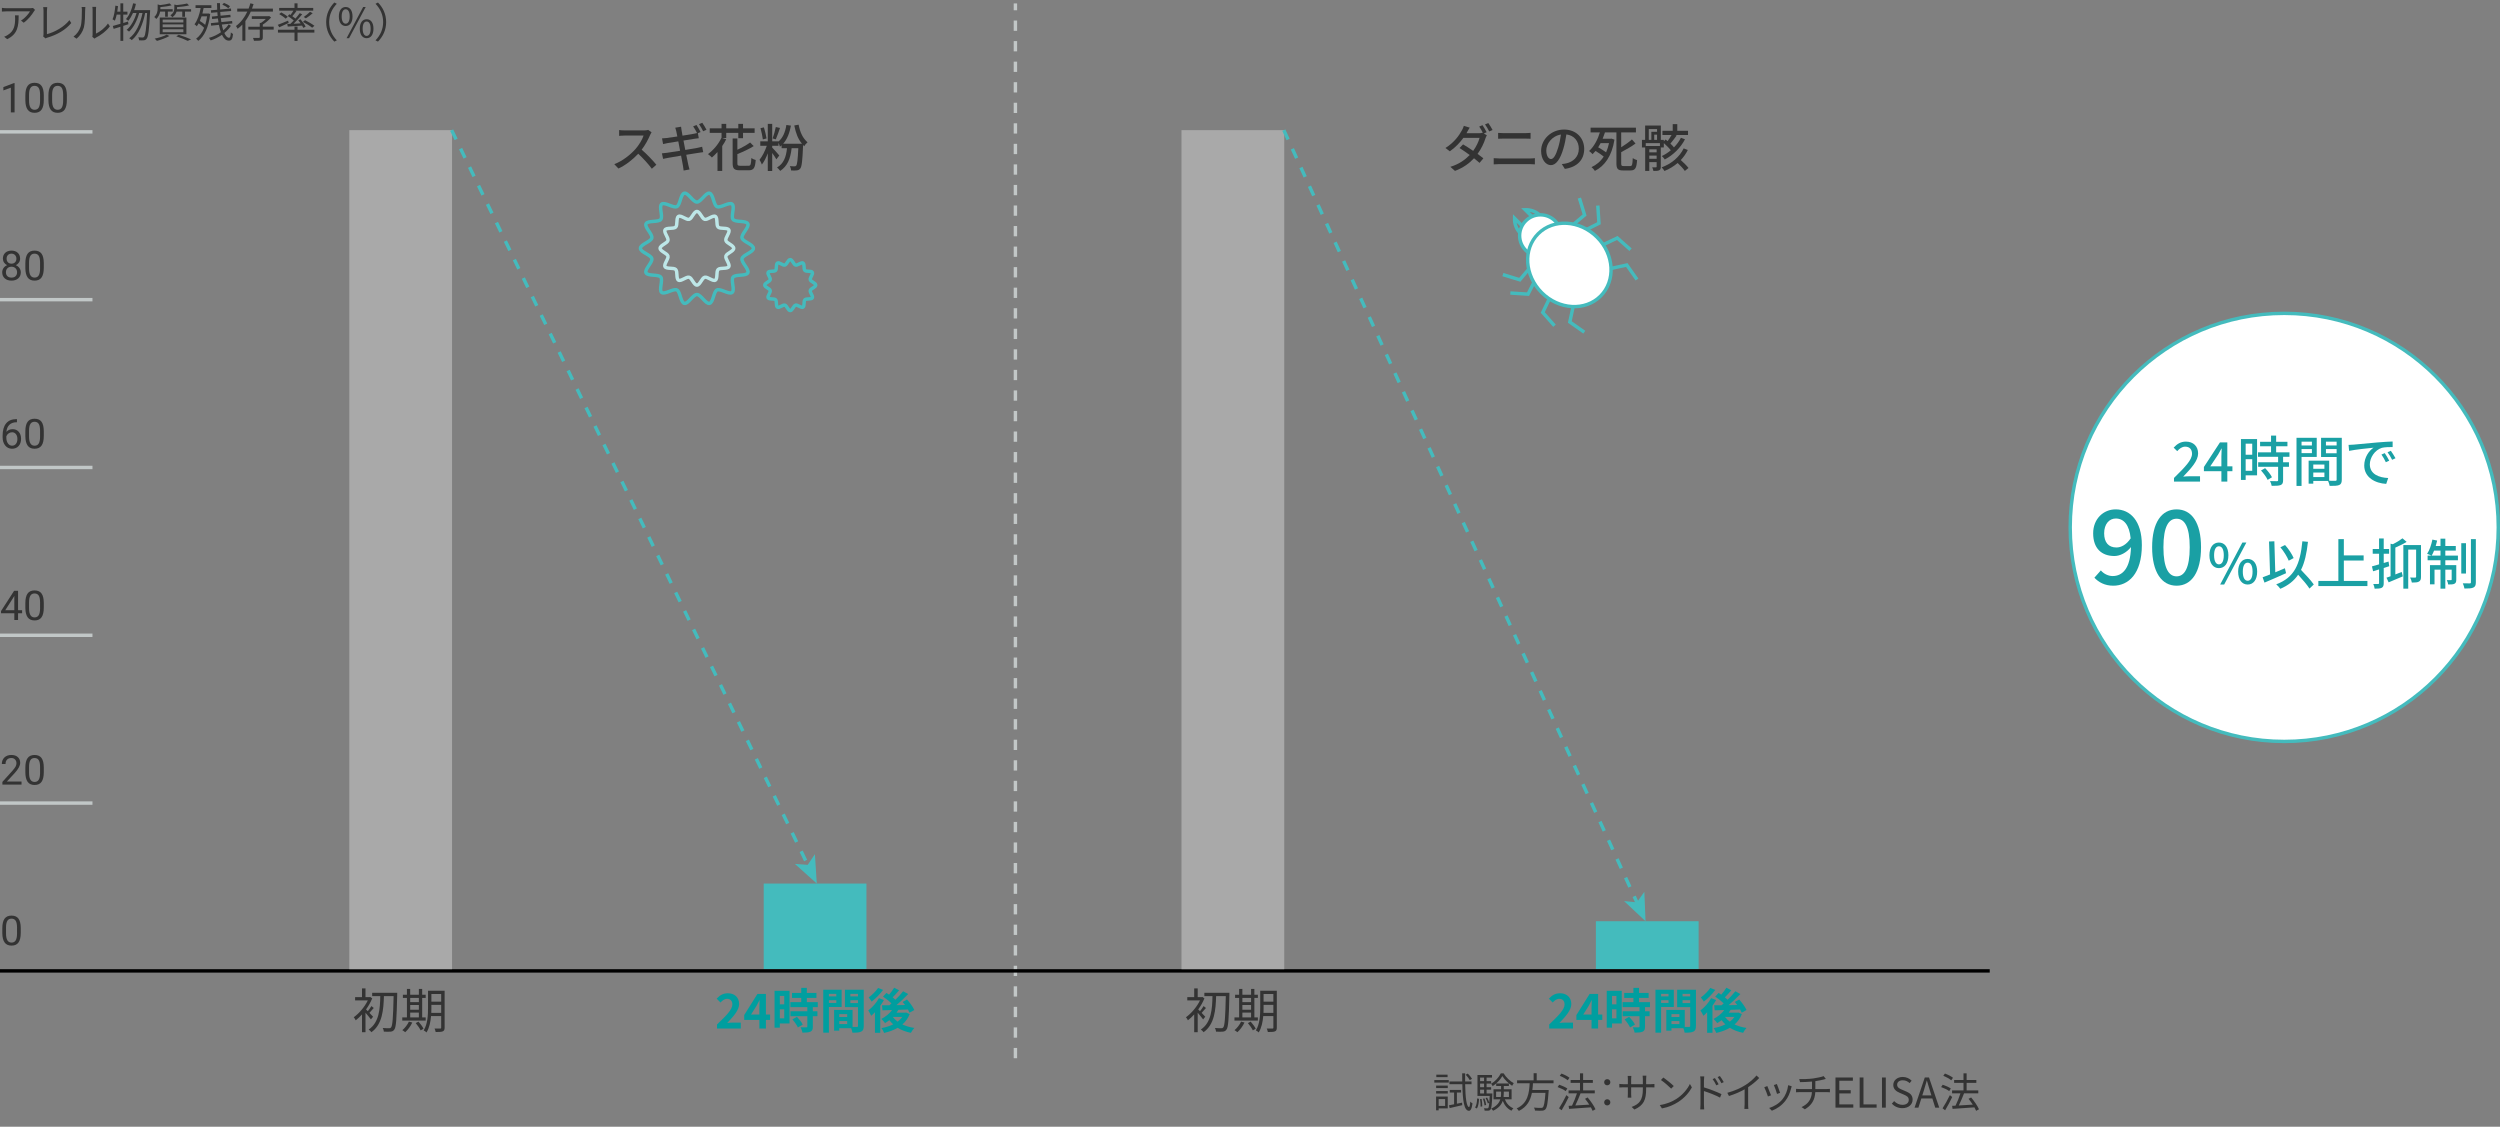 <?xml version="1.0" encoding="utf-8"?>
<!-- Generator: Adobe Illustrator 24.3.0, SVG Export Plug-In . SVG Version: 6.00 Build 0)  -->
<svg version="1.1" id="レイヤー_1" xmlns="http://www.w3.org/2000/svg" xmlns:xlink="http://www.w3.org/1999/xlink" x="0px"
	 y="0px" width="730px" height="329px" viewBox="0 0 730 329" enable-background="new 0 0 730 329" xml:space="preserve">
<rect x="0" y="0" width="730" height="329" fill="#808080" stroke="none"/>
<line fill="none" stroke="#C2C7C7" stroke-miterlimit="10" stroke-dasharray="3" x1="296.5" y1="309" x2="296.5" y2="1"/>
<circle fill="#FFFFFF" stroke="#44BBBD" stroke-miterlimit="10" cx="667" cy="154" r="62.5"/>
<rect id="長方形_2747_9_" x="466" y="269" fill="#44BBBD" width="30" height="14"/>
<g enable-background="new    ">
	<path fill="#333333" d="M4.26,32.826H3.17v-7.225l-2.186,0.803V25.42l3.105-1.166h0.17V32.826z"/>
	<path fill="#333333" d="M12.786,29.188c0,1.27-0.217,2.213-0.65,2.83s-1.111,0.926-2.033,0.926c-0.91,0-1.584-0.301-2.021-0.904
		s-0.664-1.506-0.68-2.705v-1.447c0-1.254,0.217-2.186,0.65-2.795s1.113-0.914,2.039-0.914c0.918,0,1.594,0.295,2.027,0.883
		s0.656,1.494,0.668,2.721V29.188z M11.702,27.705c0-0.918-0.129-1.586-0.387-2.006s-0.666-0.631-1.225-0.631
		c-0.555,0-0.959,0.209-1.213,0.627s-0.385,1.061-0.393,1.928v1.734c0,0.922,0.134,1.604,0.401,2.043s0.673,0.658,1.216,0.658
		c0.535,0,0.933-0.207,1.192-0.621s0.396-1.066,0.407-1.957V27.705z"/>
	<path fill="#333333" d="M19.524,29.188c0,1.27-0.217,2.213-0.65,2.83s-1.111,0.926-2.033,0.926c-0.91,0-1.584-0.301-2.021-0.904
		s-0.664-1.506-0.68-2.705v-1.447c0-1.254,0.217-2.186,0.65-2.795s1.113-0.914,2.039-0.914c0.918,0,1.594,0.295,2.027,0.883
		s0.656,1.494,0.668,2.721V29.188z M18.44,27.705c0-0.918-0.129-1.586-0.387-2.006s-0.666-0.631-1.225-0.631
		c-0.555,0-0.959,0.209-1.213,0.627s-0.385,1.061-0.393,1.928v1.734c0,0.922,0.134,1.604,0.401,2.043s0.673,0.658,1.216,0.658
		c0.535,0,0.933-0.207,1.192-0.621s0.396-1.066,0.407-1.957V27.705z"/>
</g>
<rect id="長方形_2747_8_" x="223" y="258" fill="#44BBBD" width="30" height="25"/>
<g enable-background="new    ">
	<path fill="#333333" d="M9.91,3.324C9.43,4.14,8.291,5.687,6.923,6.635L6.131,5.999c1.104-0.636,2.231-1.943,2.627-2.687H1.922
		c-0.444,0-0.899,0.023-1.367,0.071V2.293C0.974,2.353,1.478,2.4,1.922,2.4h6.884c0.228,0,0.66-0.035,0.839-0.071l0.588,0.563
		C10.149,3.013,9.993,3.192,9.91,3.324z M2.102,11.443l-0.887-0.719c0.335-0.108,0.744-0.301,1.079-0.54
		c1.859-1.14,2.123-2.843,2.123-4.846c0-0.288-0.012-0.552-0.048-0.863h1.079C5.448,7.726,5.16,9.921,2.102,11.443z"/>
	<path fill="#333333" d="M12.709,10.028v-6.86c0-0.312-0.06-0.852-0.108-1.091h1.188c-0.048,0.3-0.084,0.743-0.084,1.091v6.801
		c2.291-0.576,5.073-2.159,6.561-4.09l0.54,0.84c-1.559,1.931-4.03,3.418-7.016,4.281c-0.132,0.036-0.312,0.096-0.503,0.216
		l-0.696-0.6C12.674,10.424,12.709,10.269,12.709,10.028z"/>
	<path fill="#333333" d="M23.547,7.738c0.348-1.092,0.36-3.49,0.36-4.822c0-0.359-0.036-0.623-0.084-0.875h1.104
		c-0.012,0.144-0.06,0.504-0.06,0.863c0,1.331-0.048,3.898-0.372,5.098c-0.359,1.283-1.127,2.458-2.135,3.298l-0.899-0.611
		C22.467,9.969,23.187,8.901,23.547,7.738z M27.037,10.076V2.893c0-0.456-0.06-0.804-0.072-0.888h1.104
		c-0.012,0.084-0.048,0.432-0.048,0.888v6.92c1.104-0.504,2.579-1.595,3.502-2.95l0.564,0.815c-1.032,1.403-2.699,2.639-4.09,3.322
		c-0.192,0.108-0.324,0.204-0.408,0.275l-0.636-0.527C27.001,10.557,27.037,10.316,27.037,10.076z"/>
	<path fill="#333333" d="M35.99,7.558v4.366h-0.828V7.821c-0.708,0.217-1.391,0.433-1.979,0.612l-0.24-0.852
		c0.612-0.168,1.379-0.372,2.219-0.636V4.271h-1.091c-0.144,0.672-0.312,1.283-0.528,1.775c-0.156-0.108-0.492-0.324-0.684-0.396
		c0.456-1.02,0.684-2.531,0.828-3.994l0.779,0.132c-0.06,0.54-0.144,1.092-0.228,1.619h0.923V0.974h0.828v2.435h1.223v0.863H35.99
		v2.447l1.391-0.433l0.12,0.792L35.99,7.558z M43.833,2.965c0,0,0,0.348-0.012,0.455c-0.264,5.434-0.528,7.292-1.007,7.892
		c-0.228,0.312-0.468,0.42-0.828,0.456c-0.324,0.048-0.839,0.036-1.367,0c-0.012-0.264-0.096-0.636-0.252-0.876
		c0.54,0.049,1.02,0.061,1.259,0.061c0.192,0,0.312-0.048,0.444-0.204c0.384-0.42,0.647-2.194,0.888-6.944h-0.576
		c-0.6,3.143-1.919,6.333-3.91,7.916c-0.168-0.192-0.479-0.408-0.744-0.54c1.967-1.415,3.262-4.365,3.886-7.376h-0.983
		c-0.54,2.051-1.644,4.294-2.951,5.434c-0.168-0.181-0.456-0.384-0.708-0.516c1.271-0.996,2.339-2.999,2.891-4.918h-1.032
		c-0.396,0.876-0.852,1.667-1.367,2.279c-0.144-0.145-0.504-0.396-0.684-0.516c0.983-1.067,1.703-2.795,2.099-4.605l0.816,0.168
		c-0.144,0.635-0.324,1.247-0.528,1.835H43.833z"/>
	<path fill="#333333" d="M46.754,3.384c-0.12,0.72-0.432,1.523-1.115,2.159c-0.132-0.191-0.408-0.456-0.6-0.575
		c0.852-0.78,0.996-1.728,0.996-2.495V1.285l0.708,0.204c1.032-0.132,2.123-0.3,2.771-0.492l0.6,0.552
		c-0.887,0.252-2.159,0.432-3.286,0.528v0.432v0.18h3.598v0.695h-1.415v1.5h-0.792v-1.5H46.754z M49.477,10.508
		c-0.972,0.564-2.471,1.116-3.658,1.439c-0.156-0.168-0.456-0.516-0.66-0.672c1.223-0.251,2.663-0.671,3.514-1.151L49.477,10.508z
		 M46.646,5.123h7.784v4.882h-7.784V5.123z M47.498,6.551h6.044V5.723h-6.044V6.551z M47.498,7.966h6.044v-0.84h-6.044V7.966z
		 M47.498,9.405h6.044V8.541h-6.044V9.405z M55.797,2.688v0.695h-1.775v1.523h-0.804V3.384h-1.667
		c-0.168,0.576-0.528,1.176-1.248,1.655c-0.108-0.191-0.359-0.468-0.552-0.588c0.972-0.635,1.151-1.402,1.151-2.062V1.321
		l0.684,0.168c1.103-0.108,2.314-0.276,3.022-0.479l0.6,0.563c-0.935,0.252-2.303,0.42-3.514,0.516v0.324
		c0,0.084,0,0.18-0.012,0.275H55.797z M52.199,10.16c1.295,0.42,2.723,0.936,3.598,1.332l-0.983,0.443
		c-0.744-0.384-2.039-0.888-3.346-1.319L52.199,10.16z"/>
	<path fill="#333333" d="M61.381,4.092c-0.456,3.91-1.727,6.5-3.49,7.844c-0.144-0.192-0.432-0.504-0.635-0.624
		c0.971-0.707,1.775-1.763,2.351-3.19c-0.396-0.419-1.02-0.911-1.595-1.307c-0.168,0.312-0.348,0.6-0.54,0.863
		c-0.132-0.156-0.492-0.456-0.684-0.588c0.887-1.127,1.463-2.878,1.811-4.761h-1.5V1.514h4.629v0.815h-2.267
		c-0.096,0.563-0.228,1.104-0.36,1.631h1.607l0.156-0.036L61.381,4.092z M58.862,4.764c-0.156,0.479-0.324,0.923-0.516,1.355
		c0.552,0.323,1.139,0.755,1.571,1.139c0.24-0.743,0.42-1.583,0.552-2.494H58.862z M67.426,7.546
		c-0.48,0.731-1.14,1.451-1.919,2.087c0.396,0.888,0.851,1.392,1.367,1.392c0.335,0,0.456-0.384,0.54-1.571
		c0.156,0.191,0.444,0.384,0.636,0.468c-0.156,1.499-0.432,1.942-1.248,1.942c-0.828,0-1.487-0.636-1.991-1.703
		c-1.02,0.708-2.159,1.296-3.298,1.644c-0.096-0.228-0.312-0.552-0.503-0.744c1.223-0.323,2.446-0.911,3.49-1.643
		c-0.228-0.636-0.419-1.355-0.576-2.159l-2.279,0.24l-0.072-0.744l2.219-0.228c-0.06-0.372-0.12-0.743-0.156-1.14l-1.691,0.168
		l-0.072-0.72l1.679-0.167c-0.036-0.36-0.06-0.72-0.084-1.092l-1.823,0.156L61.585,3l1.835-0.155
		c-0.036-0.636-0.048-1.283-0.06-1.932h0.875c0,0.636,0.012,1.248,0.036,1.848l3.178-0.276l0.048,0.731l-3.19,0.276
		c0.024,0.372,0.06,0.743,0.096,1.092l2.854-0.276l0.084,0.708l-2.867,0.287c0.048,0.396,0.108,0.768,0.168,1.14l3.13-0.323
		l0.084,0.731l-3.083,0.323c0.12,0.624,0.276,1.188,0.432,1.691c0.648-0.552,1.188-1.151,1.571-1.775L67.426,7.546z M66.646,2.413
		c-0.36-0.36-1.104-0.792-1.727-1.056l0.48-0.516c0.635,0.239,1.391,0.647,1.763,0.995L66.646,2.413z"/>
	<path fill="#333333" d="M73.225,3.384c-0.42,0.972-0.948,1.896-1.571,2.747v5.757h-0.888V7.187
		c-0.419,0.455-0.887,0.863-1.391,1.223c-0.096-0.228-0.324-0.623-0.479-0.815c1.451-1.031,2.554-2.566,3.322-4.21h-2.95V2.521
		h3.322c0.204-0.516,0.372-1.043,0.516-1.559l0.936,0.239c-0.132,0.444-0.288,0.888-0.456,1.319h6.104v0.863H73.225z M79.917,8.638
		h-3.178v2.23c0,0.516-0.108,0.768-0.504,0.911c-0.396,0.12-1.056,0.132-2.075,0.132c-0.048-0.252-0.168-0.6-0.288-0.839
		c0.804,0.023,1.499,0.012,1.715,0.012c0.216-0.012,0.264-0.06,0.264-0.228V8.638h-3.346v-0.84h3.346V6.694h0.348
		c0.492-0.312,1.007-0.743,1.427-1.163h-4.102V4.728h4.881l0.18-0.06l0.576,0.443c-0.636,0.731-1.571,1.523-2.422,2.075v0.611h3.178
		V8.638z"/>
	<path fill="#333333" d="M84.29,6.694c-0.948,0.443-1.931,0.924-2.734,1.271l-0.444-0.72c0.768-0.275,1.895-0.756,3.01-1.224
		L84.29,6.694z M86.88,8.686h4.917v0.827H86.88v2.435h-0.887V9.513h-4.833V8.686h4.833V7.762h0.887V8.686z M84.817,4.38
		c0.312-0.396,0.635-0.876,0.863-1.26h-4.162V2.316h4.474V0.974h0.887v1.343h4.582V3.12h-5.217l0.312,0.12
		c-0.372,0.516-0.815,1.067-1.199,1.487c0.336,0.24,0.66,0.479,0.912,0.695c0.479-0.552,0.923-1.104,1.259-1.583l0.708,0.336
		c-0.708,0.888-1.643,1.931-2.507,2.759l2.063-0.108c-0.228-0.323-0.468-0.636-0.708-0.911l0.647-0.288
		c0.588,0.659,1.248,1.547,1.511,2.159l-0.684,0.359c-0.084-0.191-0.204-0.432-0.348-0.672c-1.523,0.108-3.046,0.204-4.198,0.288
		l-0.12-0.756c0.264-0.012,0.576-0.023,0.9-0.035c0.312-0.301,0.647-0.636,0.983-0.996c-0.468-0.407-1.164-0.911-1.739-1.283
		l0.444-0.527L84.817,4.38z M83.414,5.447c-0.396-0.384-1.211-0.947-1.883-1.331l0.6-0.492c0.66,0.348,1.499,0.899,1.907,1.283
		L83.414,5.447z M91.15,8.098c-0.576-0.504-1.763-1.224-2.699-1.703l0.624-0.504c0.912,0.444,2.111,1.151,2.735,1.644L91.15,8.098z
		 M91.306,3.864c-0.612,0.552-1.379,1.104-1.991,1.487l-0.636-0.384c0.587-0.396,1.391-1.044,1.847-1.512L91.306,3.864z"/>
	<path fill="#333333" d="M97.63,0.733l0.72,0.372c-1.379,1.427-2.231,3.202-2.231,5.337s0.852,3.91,2.231,5.337l-0.72,0.372
		c-1.439-1.463-2.387-3.37-2.387-5.709S96.19,2.197,97.63,0.733z"/>
	<path fill="#333333" d="M98.943,4.8c0-1.764,0.792-2.759,1.991-2.759c1.211,0,2.003,0.995,2.003,2.759
		c0,1.774-0.792,2.794-2.003,2.794C99.735,7.594,98.943,6.574,98.943,4.8z M102.109,4.8c0-1.403-0.479-2.087-1.175-2.087
		c-0.684,0-1.163,0.684-1.163,2.087s0.479,2.11,1.163,2.11C101.63,6.91,102.109,6.203,102.109,4.8z M106.043,2.041h0.744
		l-4.857,9.115h-0.731L106.043,2.041z M105.06,8.373c0-1.763,0.804-2.758,2.003-2.758s1.991,0.995,1.991,2.758
		c0,1.775-0.792,2.783-1.991,2.783S105.06,10.148,105.06,8.373z M108.226,8.373c0-1.402-0.479-2.087-1.163-2.087
		c-0.696,0-1.164,0.685-1.164,2.087c0,1.403,0.468,2.111,1.164,2.111C107.747,10.484,108.226,9.776,108.226,8.373z"/>
	<path fill="#333333" d="M110.367,12.151l-0.72-0.372c1.379-1.427,2.23-3.202,2.23-5.337s-0.851-3.91-2.23-5.337l0.72-0.372
		c1.439,1.464,2.387,3.37,2.387,5.709S111.806,10.688,110.367,12.151z"/>
</g>
<g enable-background="new    ">
	<path fill="#333333" d="M418.819,315.384h4.222v0.731h-4.222V315.384z M422.741,323.659h-2.651v0.552h-0.755v-4.018h3.406V323.659z
		 M419.347,317.003h3.406v0.708h-3.406V317.003z M419.347,318.586h3.406v0.72h-3.406V318.586z M422.693,314.532h-3.286v-0.72h3.286
		V314.532z M420.09,320.925v2.015h1.883v-2.015H420.09z M426.927,321.969l0.048,0.743c-1.283,0.312-2.639,0.611-3.67,0.852
		l-0.204-0.815c0.42-0.084,0.936-0.18,1.5-0.3v-3.418h-1.271v-0.768h3.31v0.768h-1.223v3.25L426.927,321.969z M427.826,316.583
		c0.072,3.982,0.408,6.621,1.115,6.669c0.192,0.012,0.324-0.6,0.372-1.571c0.156,0.191,0.528,0.42,0.66,0.504
		c-0.216,1.739-0.648,2.183-1.043,2.171c-1.463-0.048-1.823-3.047-1.931-7.772h-3.766v-0.803h3.742
		c-0.012-0.756-0.012-1.548-0.024-2.375h0.864c-0.012,0.827-0.012,1.619,0,2.375h1.871v0.803H427.826z M429.182,315.396
		c-0.24-0.444-0.756-1.116-1.211-1.584l0.624-0.323c0.468,0.443,0.996,1.091,1.235,1.523L429.182,315.396z"/>
	<path fill="#333333" d="M430.723,323.396c0.42-0.588,0.564-1.643,0.6-2.65l0.564,0.108c-0.06,1.055-0.192,2.194-0.66,2.83
		L430.723,323.396z M435.772,319.294c0,0,0,0.228-0.012,0.348c-0.12,2.95-0.264,4.006-0.54,4.366
		c-0.18,0.203-0.36,0.287-0.636,0.312c-0.24,0.023-0.66,0.023-1.067,0c-0.024-0.216-0.084-0.528-0.204-0.708
		c0.408,0.024,0.779,0.024,0.935,0.024c0.144,0,0.228-0.013,0.324-0.12c0.12-0.156,0.216-0.563,0.288-1.476l-0.408,0.168
		c-0.108-0.432-0.372-1.079-0.647-1.559l0.419-0.156c0.252,0.444,0.54,1.044,0.648,1.451c0.048-0.491,0.084-1.127,0.12-1.931h-3.574
		v-6.117h4.246v0.756h-1.583v1.031h1.331v0.72h-1.331v1.067h1.331v0.72h-1.331v1.104H435.772z M432.63,320.889
		c0.132,0.708,0.204,1.596,0.192,2.184l-0.492,0.071c0.024-0.6-0.048-1.487-0.167-2.194L432.63,320.889z M432.187,314.652v1.031
		h1.163v-1.031H432.187z M433.35,316.403h-1.163v1.067h1.163V316.403z M432.187,319.294h1.163v-1.104h-1.163V319.294z
		 M433.494,322.772c-0.048-0.517-0.252-1.319-0.468-1.932l0.444-0.096c0.228,0.6,0.444,1.403,0.492,1.907L433.494,322.772z
		 M439.047,313.405c0.719,1.175,1.883,2.314,2.962,2.891c-0.156,0.203-0.348,0.516-0.468,0.755
		c-1.067-0.671-2.207-1.799-2.854-2.842c-0.576,1.02-1.655,2.206-2.831,2.95c-0.096-0.204-0.288-0.527-0.444-0.695
		c1.175-0.696,2.315-1.943,2.831-3.059H439.047z M439.418,321.009c0.468,1.199,1.331,2.147,2.495,2.614
		c-0.18,0.156-0.444,0.492-0.563,0.708c-1.176-0.552-2.039-1.583-2.543-2.891c-0.372,1.092-1.163,2.111-2.818,2.902
		c-0.12-0.18-0.372-0.479-0.563-0.623c1.619-0.744,2.338-1.703,2.662-2.711h-1.979v-2.95h2.207v-0.947h-1.427v-0.731h3.706v0.731
		h-1.487v0.947h2.279v2.95H439.418z M438.243,320.325c0.06-0.396,0.072-0.791,0.072-1.175v-0.396h-1.451v1.571H438.243z
		 M439.106,318.754v0.408c0,0.384-0.012,0.779-0.06,1.163h1.559v-1.571H439.106z"/>
	<path fill="#333333" d="M447.628,316.308c-0.036,0.647-0.084,1.308-0.18,1.967h4.773c0,0-0.012,0.288-0.024,0.432
		c-0.24,3.418-0.48,4.737-0.948,5.218c-0.276,0.287-0.563,0.371-1.02,0.396c-0.419,0.023-1.199,0.012-2.003-0.036
		c-0.024-0.252-0.144-0.624-0.312-0.863c0.852,0.084,1.703,0.084,2.003,0.084c0.276,0,0.443-0.013,0.563-0.132
		c0.36-0.312,0.588-1.487,0.792-4.258h-3.958c-0.42,2.123-1.379,4.102-3.814,5.276c-0.132-0.228-0.408-0.551-0.636-0.731
		c3.31-1.487,3.658-4.593,3.802-7.352h-3.682v-0.852h4.833v-2.087h0.899v2.087h4.917v0.852H447.628z"/>
	<path fill="#333333" d="M457.182,318.599c-0.503-0.384-1.535-0.888-2.362-1.176l0.468-0.684c0.803,0.264,1.847,0.72,2.375,1.104
		L457.182,318.599z M458.058,320.35c-0.6,1.259-1.392,2.734-2.063,3.85l-0.756-0.576c0.612-0.935,1.5-2.482,2.147-3.85
		L458.058,320.35z M457.782,315.444c-0.492-0.42-1.5-0.983-2.327-1.308l0.48-0.659c0.828,0.3,1.847,0.803,2.351,1.235
		L457.782,315.444z M465.049,324.367c-0.12-0.3-0.288-0.647-0.503-1.02c-2.315,0.18-4.726,0.336-6.38,0.443l-0.132-0.887
		l0.996-0.049c0.504-1.019,1.08-2.47,1.439-3.609h-2.447v-0.852h3.334v-2.195h-2.734v-0.839h2.734v-1.955h0.912v1.955h2.842v0.839
		h-2.842v2.195h3.406v0.852h-4.15c-0.444,1.14-1.007,2.507-1.535,3.55c1.235-0.06,2.663-0.144,4.078-0.24
		c-0.384-0.587-0.815-1.187-1.235-1.702l0.756-0.396c0.899,1.056,1.883,2.495,2.291,3.442L465.049,324.367z"/>
	<path fill="#333333" d="M468.413,316.008c0-0.552,0.42-0.899,0.899-0.899c0.48,0,0.912,0.348,0.912,0.899s-0.432,0.899-0.912,0.899
		C468.833,316.907,468.413,316.56,468.413,316.008z M468.413,321.885c0-0.552,0.42-0.912,0.899-0.912c0.48,0,0.912,0.36,0.912,0.912
		c0,0.539-0.432,0.899-0.912,0.899C468.833,322.784,468.413,322.424,468.413,321.885z"/>
	<path fill="#333333" d="M477.245,323.983l-0.804-0.756c2.183-0.839,3.274-1.871,3.274-5.229v-0.504h-3.418v1.942
		c0,0.444,0.036,0.972,0.048,1.092h-1.056c0.012-0.12,0.048-0.636,0.048-1.092v-1.942h-1.295c-0.516,0-1.056,0.036-1.199,0.048
		v-1.044c0.108,0.024,0.695,0.084,1.199,0.084h1.295v-1.535c0-0.251-0.012-0.6-0.048-0.875h1.068c-0.012,0.12-0.06,0.456-0.06,0.875
		v1.535h3.418v-1.499c0-0.468-0.036-0.863-0.06-0.983h1.08c-0.012,0.12-0.06,0.516-0.06,0.983v1.499h1.319
		c0.528,0,0.936-0.035,1.104-0.06v1.008c-0.132-0.013-0.576-0.036-1.104-0.036h-1.319v0.432
		C480.675,321.117,479.991,322.76,477.245,323.983z"/>
	<path fill="#333333" d="M489.448,320.925c1.847-1.163,3.311-2.938,4.006-4.413l0.576,1.02c-0.815,1.499-2.219,3.13-4.03,4.27
		c-1.199,0.755-2.71,1.487-4.713,1.858l-0.636-0.983C486.75,322.364,488.309,321.633,489.448,320.925z M488.74,317.123l-0.755,0.756
		c-0.6-0.624-2.099-1.907-2.986-2.507l0.684-0.731C486.534,315.204,488.069,316.451,488.74,317.123z"/>
	<path fill="#333333" d="M496.542,315.552c0-0.336-0.024-0.875-0.096-1.247h1.188c-0.048,0.372-0.084,0.888-0.084,1.247v1.955
		c1.583,0.492,3.85,1.344,5.121,1.979l-0.42,1.02c-1.295-0.707-3.37-1.499-4.701-1.919v3.946c0,0.384,0.036,1.031,0.072,1.415
		h-1.151c0.048-0.384,0.072-0.972,0.072-1.415V315.552z M501.843,316.607l-0.684,0.312c-0.3-0.623-0.671-1.283-1.067-1.822l0.66-0.3
		C501.051,315.24,501.567,316.044,501.843,316.607z M503.33,315.972l-0.672,0.336c-0.324-0.636-0.708-1.271-1.115-1.799l0.66-0.312
		C502.515,314.616,503.042,315.42,503.33,315.972z"/>
	<path fill="#333333" d="M509.621,316.859c1.248-0.779,2.447-1.823,3.274-2.818l0.803,0.743c-0.911,0.947-2.015,1.859-3.238,2.675
		v5.062c0,0.455,0.024,1.043,0.072,1.283h-1.175c0.036-0.229,0.072-0.828,0.072-1.283v-4.438c-1.259,0.719-2.902,1.438-4.569,1.954
		l-0.48-0.936C506.455,318.538,508.29,317.699,509.621,316.859z"/>
	<path fill="#333333" d="M517.145,319.834l-0.91,0.336c-0.181-0.624-0.828-2.279-1.068-2.699l0.888-0.348
		C516.293,317.639,516.918,319.21,517.145,319.834z M522.998,317.795c-0.324,1.319-0.84,2.603-1.703,3.682
		c-1.104,1.415-2.566,2.339-3.91,2.854l-0.791-0.804c1.391-0.407,2.914-1.319,3.897-2.555c0.852-1.043,1.476-2.566,1.655-4.102
		l1.031,0.324C523.094,317.447,523.046,317.639,522.998,317.795z M519.783,319.114l-0.887,0.312
		c-0.133-0.54-0.684-2.062-0.936-2.603l0.875-0.3C519.04,317.003,519.628,318.586,519.783,319.114z"/>
	<path fill="#333333" d="M529.408,314.916c1.092-0.155,2.507-0.443,3.095-0.695l0.636,0.827c-0.264,0.072-0.504,0.132-0.672,0.181
		c-0.6,0.155-1.523,0.336-2.387,0.468v2.303h3.311c0.264,0,0.695-0.024,0.947-0.049v0.996c-0.264-0.024-0.624-0.048-0.924-0.048
		h-3.346c-0.133,2.242-1.008,3.825-3.07,5.025l-0.947-0.66c1.895-0.875,2.89-2.219,3.033-4.365h-3.562
		c-0.384,0-0.792,0.023-1.079,0.048v-0.996c0.275,0.024,0.695,0.049,1.055,0.049h3.61v-2.184c-1.211,0.12-2.566,0.156-3.489,0.168
		l-0.24-0.887C526.29,315.132,528.113,315.084,529.408,314.916z"/>
	<path fill="#333333" d="M535.963,314.629h5.074v0.947h-3.958v2.758h3.334v0.948h-3.334v3.202h4.089v0.947h-5.205V314.629z"/>
	<path fill="#333333" d="M543.02,314.629h1.115v7.855h3.838v0.947h-4.953V314.629z"/>
	<path fill="#333333" d="M549.535,314.629h1.116v8.803h-1.116V314.629z"/>
	<path fill="#333333" d="M552.416,322.28l0.672-0.756c0.623,0.66,1.512,1.092,2.423,1.092c1.151,0,1.847-0.576,1.847-1.439
		c0-0.899-0.636-1.188-1.463-1.559l-1.271-0.552c-0.815-0.349-1.787-0.972-1.787-2.255c0-1.355,1.176-2.339,2.771-2.339
		c1.044,0,1.967,0.443,2.591,1.092l-0.588,0.707c-0.539-0.504-1.188-0.827-2.003-0.827c-0.995,0-1.644,0.503-1.644,1.295
		c0,0.852,0.768,1.176,1.451,1.463l1.26,0.54c1.02,0.443,1.811,1.043,1.811,2.351c0,1.392-1.15,2.495-2.986,2.495
		C554.251,323.588,553.184,323.084,552.416,322.28z"/>
	<path fill="#333333" d="M562.039,314.629h1.234l2.986,8.803h-1.175l-0.84-2.687h-3.214l-0.852,2.687h-1.127L562.039,314.629z
		 M561.307,319.857h2.662l-0.419-1.343c-0.324-0.996-0.6-1.955-0.888-2.975h-0.048c-0.276,1.031-0.563,1.979-0.876,2.975
		L561.307,319.857z"/>
	<path fill="#333333" d="M569.166,318.599c-0.503-0.384-1.535-0.888-2.361-1.176l0.467-0.684c0.804,0.264,1.848,0.72,2.375,1.104
		L569.166,318.599z M570.042,320.35c-0.6,1.259-1.392,2.734-2.062,3.85l-0.756-0.576c0.612-0.935,1.499-2.482,2.147-3.85
		L570.042,320.35z M569.767,315.444c-0.492-0.42-1.499-0.983-2.327-1.308l0.48-0.659c0.827,0.3,1.847,0.803,2.35,1.235
		L569.767,315.444z M577.034,324.367c-0.12-0.3-0.288-0.647-0.503-1.02c-2.315,0.18-4.727,0.336-6.381,0.443l-0.133-0.887
		l0.996-0.049c0.504-1.019,1.08-2.47,1.439-3.609h-2.447v-0.852h3.334v-2.195h-2.734v-0.839h2.734v-1.955h0.912v1.955h2.842v0.839
		h-2.842v2.195h3.406v0.852h-4.15c-0.443,1.14-1.007,2.507-1.535,3.55c1.236-0.06,2.663-0.144,4.078-0.24
		c-0.384-0.587-0.815-1.187-1.235-1.702l0.756-0.396c0.899,1.056,1.883,2.495,2.29,3.442L577.034,324.367z"/>
</g>
<line id="線_1203_6_" fill="none" stroke="#000000" stroke-miterlimit="10" x1="0.001" y1="283.5" x2="581" y2="283.5"/>
<rect id="長方形_2748_9_" x="102" y="38" fill="#A9A9A9" width="30" height="245"/>
<g enable-background="new    ">
	<path fill="#333333" d="M108.31,297.667c-0.308-0.435-1.022-1.303-1.583-1.947v5.673h-1.022v-5.183
		c-0.603,0.672-1.233,1.261-1.835,1.723c-0.112-0.252-0.406-0.729-0.574-0.896c1.527-1.093,3.18-2.997,4.104-4.916h-3.712v-0.953
		h2.017v-2.549h1.022v2.549h1.191l0.182-0.056l0.588,0.406c-0.448,1.135-1.079,2.227-1.807,3.235
		c0.14,0.141,0.322,0.322,0.518,0.519c0.364-0.435,0.798-1.064,1.051-1.499l0.686,0.561c-0.434,0.49-0.882,1.036-1.261,1.429
		c0.448,0.462,0.896,0.925,1.065,1.12L108.31,297.667z M115.986,290.467c-0.168,7.102-0.309,9.455-0.841,10.155
		c-0.294,0.435-0.602,0.561-1.064,0.616c-0.462,0.057-1.232,0.028-1.989,0c-0.014-0.308-0.154-0.756-0.336-1.064
		c0.826,0.07,1.583,0.07,1.891,0.07c0.252,0.014,0.392-0.042,0.546-0.238c0.42-0.49,0.602-2.815,0.742-9.133h-2.83
		c-0.112,3.95-0.448,8.265-3.656,10.533c-0.182-0.237-0.519-0.602-0.799-0.784c3.096-2.045,3.32-6.093,3.39-9.749h-2.367v-0.98
		h7.312V290.467z"/>
	<path fill="#333333" d="M124.299,298.017h-6.835v-0.938h1.359v-5.687h-1.177v-0.938h1.177v-1.682h0.952v1.682h2.536v-1.682h0.966
		v1.682h1.022v0.938h-1.022v5.687h1.022V298.017z M120.391,298.577c-0.504,1.079-1.303,2.144-2.073,2.829
		c-0.196-0.168-0.588-0.462-0.84-0.602c0.77-0.631,1.499-1.569,1.919-2.494L120.391,298.577z M119.774,291.392v1.232h2.536v-1.232
		H119.774z M119.774,294.837h2.536v-1.372h-2.536V294.837z M119.774,297.078h2.536v-1.4h-2.536V297.078z M122.198,298.311
		c0.561,0.631,1.205,1.499,1.471,2.073l-0.84,0.49c-0.252-0.56-0.882-1.471-1.443-2.129L122.198,298.311z M129.832,300.062
		c0,0.617-0.154,0.925-0.532,1.093c-0.406,0.168-1.051,0.196-2.087,0.196c-0.042-0.294-0.196-0.742-0.322-1.009
		c0.742,0.015,1.442,0.015,1.639,0c0.21,0,0.294-0.069,0.294-0.294v-3.361h-2.956c-0.14,1.667-0.49,3.445-1.331,4.79
		c-0.168-0.196-0.588-0.519-0.826-0.603c1.163-1.849,1.274-4.51,1.274-6.513v-5.058h4.847V300.062z M128.823,295.748v-2.325h-2.857
		v0.938c0,0.434-0.014,0.91-0.028,1.387H128.823z M125.966,290.257v2.228h2.857v-2.228H125.966z"/>
</g>
<g enable-background="new    ">
	<path fill="#009E9F" d="M209.367,299.138c2.703-2.577,4.482-4.343,4.482-5.842c0-1.022-0.561-1.639-1.555-1.639
		c-0.756,0-1.373,0.505-1.905,1.079l-1.121-1.121c0.953-1.022,1.877-1.583,3.292-1.583c1.961,0,3.264,1.247,3.264,3.152
		c0,1.765-1.625,3.586-3.474,5.519c0.518-0.056,1.205-0.112,1.695-0.112h2.27v1.737h-6.948V299.138z"/>
	<path fill="#009E9F" d="M221.731,297.82h-4.427v-1.414l3.866-6.178h2.479v6.01h1.219v1.582h-1.219v2.508h-1.919V297.82z
		 M221.731,296.238v-2.018c0-0.603,0.042-1.555,0.07-2.157h-0.056c-0.252,0.547-0.532,1.064-0.826,1.625l-1.611,2.55H221.731z"/>
	<path fill="#009E9F" d="M230.552,298.844h-2.844v1.232h-1.541v-10.758h4.384V298.844z M227.708,290.803v2.466h1.289v-2.466H227.708
		z M228.997,297.358v-2.634h-1.289v2.634H228.997z M237.345,294.081v1.204h1.345v1.443h-1.345v3.054c0,0.798-0.154,1.218-0.7,1.471
		c-0.546,0.238-1.303,0.28-2.339,0.28c-0.056-0.463-0.308-1.121-0.532-1.569c0.672,0.028,1.457,0.028,1.667,0.028
		c0.224,0,0.294-0.057,0.294-0.252v-3.012h-4.917v-1.443h4.917v-1.204h-4.944v-1.457h3.166v-1.232h-2.689v-1.457h2.689v-1.471h1.639
		v1.471h2.802v1.457h-2.802v1.232h3.194v1.457H237.345z M232.709,296.896c0.644,0.687,1.4,1.61,1.695,2.297l-1.429,0.826
		c-0.252-0.644-0.967-1.639-1.597-2.353L232.709,296.896z"/>
	<path fill="#009E9F" d="M242.044,294.053v7.494h-1.653v-12.551h5.365v5.057H242.044z M242.044,290.2v0.743h2.157V290.2H242.044z
		 M244.202,292.862v-0.799h-2.157v0.799H244.202z M252.214,299.571c0,0.896-0.182,1.387-0.742,1.653
		c-0.546,0.28-1.359,0.322-2.563,0.322c-0.042-0.351-0.196-0.868-0.364-1.303h-3.474v0.714h-1.513v-6.051h0.687v-0.014l4.707,0.014
		v4.959c0.546,0.014,1.064,0.014,1.247,0c0.252,0,0.336-0.084,0.336-0.309v-5.477h-3.81v-5.085h5.491V299.571z M247.381,296.126
		h-2.312v0.841h2.312V296.126z M247.381,299.025v-0.868h-2.312v0.868H247.381z M248.306,290.2v0.743h2.227V290.2H248.306z
		 M250.533,292.89v-0.826h-2.227v0.826H250.533z"/>
	<path fill="#009E9F" d="M258.104,292.008c-0.308,0.561-0.672,1.135-1.064,1.694v7.873h-1.555v-5.996
		c-0.364,0.393-0.728,0.729-1.092,1.037c-0.154-0.364-0.603-1.205-0.869-1.555c1.163-0.883,2.396-2.241,3.124-3.601L258.104,292.008
		z M257.865,289.052c-0.882,1.205-2.185,2.563-3.348,3.418c-0.21-0.336-0.616-0.925-0.869-1.219c0.995-0.7,2.157-1.862,2.746-2.773
		L257.865,289.052z M265.625,296.112c-0.476,1.232-1.219,2.227-2.129,3.025c1.008,0.476,2.185,0.826,3.488,1.022
		c-0.35,0.35-0.785,0.994-0.995,1.429c-1.485-0.294-2.773-0.784-3.866-1.471c-1.163,0.687-2.521,1.177-3.964,1.499
		c-0.154-0.421-0.504-1.079-0.799-1.415c1.247-0.21,2.423-0.574,3.446-1.093c-0.406-0.364-0.785-0.771-1.107-1.219
		c-0.42,0.322-0.84,0.616-1.261,0.869c-0.224-0.322-0.756-0.939-1.079-1.233c1.191-0.603,2.339-1.526,3.124-2.591l-2.802,0.084
		l-0.14-1.471c0.63,0,1.359,0,2.157-0.015c0.196-0.168,0.406-0.35,0.603-0.532c-0.645-0.658-1.625-1.442-2.465-1.989l0.995-1.078
		c0.238,0.154,0.504,0.322,0.77,0.504c0.546-0.63,1.135-1.4,1.499-2.017l1.443,0.742c-0.603,0.715-1.289,1.471-1.877,2.06
		c0.294,0.237,0.574,0.476,0.798,0.7c0.854-0.827,1.653-1.709,2.255-2.479l1.471,0.812c-1.009,1.064-2.255,2.255-3.432,3.25
		l2.507-0.042c-0.224-0.322-0.462-0.617-0.7-0.896l1.289-0.715c0.812,0.91,1.737,2.171,2.129,3.067l-1.401,0.785
		c-0.112-0.267-0.266-0.589-0.462-0.925c-0.924,0.042-1.877,0.07-2.787,0.098c-0.168,0.28-0.351,0.561-0.546,0.827h2.535
		l0.266-0.057L265.625,296.112z M260.723,296.967c0.364,0.504,0.841,0.952,1.387,1.358c0.533-0.406,0.981-0.854,1.345-1.373h-2.717
		L260.723,296.967z"/>
</g>
<g>
	<g enable-background="new    ">
		<path fill="#333333" d="M6.059,272.363c0,1.27-0.217,2.213-0.65,2.83s-1.111,0.926-2.033,0.926c-0.91,0-1.584-0.302-2.021-0.905
			s-0.664-1.505-0.68-2.704v-1.447c0-1.254,0.217-2.186,0.65-2.795s1.113-0.914,2.039-0.914c0.918,0,1.594,0.294,2.027,0.882
			s0.656,1.495,0.668,2.722V272.363z M4.975,270.881c0-0.918-0.129-1.587-0.387-2.007s-0.666-0.63-1.225-0.63
			c-0.555,0-0.959,0.209-1.213,0.627s-0.385,1.061-0.393,1.928v1.734c0,0.922,0.134,1.603,0.401,2.042s0.673,0.659,1.216,0.659
			c0.535,0,0.933-0.207,1.192-0.621s0.396-1.066,0.407-1.957V270.881z"/>
	</g>
</g>
<g>
	<g>
		
			<line fill="none" stroke="#44BBBD" stroke-miterlimit="10" stroke-dasharray="3,3" x1="131.875" y1="38" x2="236.037" y2="252.917"/>
		<g>
			<polygon fill="#44BBBD" points="238.5,258 232.102,252.256 235.852,252.537 237.955,249.419 			"/>
		</g>
	</g>
</g>
<rect id="長方形_2748_8_" x="345" y="38" fill="#A9A9A9" width="30" height="245"/>
<g enable-background="new    ">
	<path fill="#333333" d="M351.31,297.667c-0.308-0.435-1.022-1.303-1.583-1.947v5.673h-1.022v-5.183
		c-0.603,0.672-1.233,1.261-1.835,1.723c-0.112-0.252-0.406-0.729-0.574-0.896c1.527-1.093,3.18-2.997,4.104-4.916h-3.712v-0.953
		h2.017v-2.549h1.022v2.549h1.191l0.182-0.056l0.588,0.406c-0.448,1.135-1.079,2.227-1.807,3.235
		c0.14,0.141,0.322,0.322,0.518,0.519c0.364-0.435,0.798-1.064,1.051-1.499l0.686,0.561c-0.434,0.49-0.882,1.036-1.261,1.429
		c0.448,0.462,0.896,0.925,1.065,1.12L351.31,297.667z M358.986,290.467c-0.168,7.102-0.309,9.455-0.841,10.155
		c-0.294,0.435-0.602,0.561-1.064,0.616c-0.462,0.057-1.232,0.028-1.989,0c-0.014-0.308-0.154-0.756-0.336-1.064
		c0.826,0.07,1.583,0.07,1.891,0.07c0.252,0.014,0.392-0.042,0.546-0.238c0.42-0.49,0.602-2.815,0.742-9.133h-2.83
		c-0.112,3.95-0.448,8.265-3.656,10.533c-0.182-0.237-0.519-0.602-0.799-0.784c3.096-2.045,3.32-6.093,3.39-9.749h-2.367v-0.98
		h7.312V290.467z"/>
	<path fill="#333333" d="M367.299,298.017h-6.835v-0.938h1.359v-5.687h-1.177v-0.938h1.177v-1.682h0.952v1.682h2.536v-1.682h0.966
		v1.682h1.022v0.938h-1.022v5.687h1.022V298.017z M363.391,298.577c-0.504,1.079-1.303,2.144-2.073,2.829
		c-0.196-0.168-0.588-0.462-0.84-0.602c0.77-0.631,1.499-1.569,1.919-2.494L363.391,298.577z M362.774,291.392v1.232h2.536v-1.232
		H362.774z M362.774,294.837h2.536v-1.372h-2.536V294.837z M362.774,297.078h2.536v-1.4h-2.536V297.078z M365.198,298.311
		c0.561,0.631,1.205,1.499,1.471,2.073l-0.84,0.49c-0.252-0.56-0.882-1.471-1.443-2.129L365.198,298.311z M372.832,300.062
		c0,0.617-0.154,0.925-0.532,1.093c-0.406,0.168-1.051,0.196-2.087,0.196c-0.042-0.294-0.196-0.742-0.322-1.009
		c0.742,0.015,1.442,0.015,1.639,0c0.21,0,0.294-0.069,0.294-0.294v-3.361h-2.956c-0.14,1.667-0.49,3.445-1.331,4.79
		c-0.168-0.196-0.588-0.519-0.826-0.603c1.163-1.849,1.274-4.51,1.274-6.513v-5.058h4.847V300.062z M371.823,295.748v-2.325h-2.857
		v0.938c0,0.434-0.014,0.91-0.028,1.387H371.823z M368.966,290.257v2.228h2.857v-2.228H368.966z"/>
</g>
<g enable-background="new    ">
	<path fill="#009E9F" d="M452.367,299.138c2.703-2.577,4.482-4.343,4.482-5.842c0-1.022-0.561-1.639-1.555-1.639
		c-0.756,0-1.373,0.505-1.905,1.079l-1.121-1.121c0.953-1.022,1.877-1.583,3.292-1.583c1.961,0,3.264,1.247,3.264,3.152
		c0,1.765-1.625,3.586-3.474,5.519c0.518-0.056,1.205-0.112,1.695-0.112h2.27v1.737h-6.948V299.138z"/>
	<path fill="#009E9F" d="M464.731,297.82h-4.427v-1.414l3.866-6.178h2.479v6.01h1.219v1.582h-1.219v2.508h-1.919V297.82z
		 M464.731,296.238v-2.018c0-0.603,0.042-1.555,0.07-2.157h-0.056c-0.252,0.547-0.532,1.064-0.826,1.625l-1.611,2.55H464.731z"/>
	<path fill="#009E9F" d="M473.552,298.844h-2.844v1.232h-1.541v-10.758h4.384V298.844z M470.708,290.803v2.466h1.289v-2.466H470.708
		z M471.997,297.358v-2.634h-1.289v2.634H471.997z M480.345,294.081v1.204h1.345v1.443h-1.345v3.054c0,0.798-0.154,1.218-0.7,1.471
		c-0.546,0.238-1.303,0.28-2.339,0.28c-0.056-0.463-0.308-1.121-0.532-1.569c0.672,0.028,1.457,0.028,1.667,0.028
		c0.224,0,0.294-0.057,0.294-0.252v-3.012h-4.917v-1.443h4.917v-1.204h-4.944v-1.457h3.166v-1.232h-2.689v-1.457h2.689v-1.471h1.639
		v1.471h2.802v1.457h-2.802v1.232h3.194v1.457H480.345z M475.709,296.896c0.644,0.687,1.4,1.61,1.695,2.297l-1.429,0.826
		c-0.252-0.644-0.967-1.639-1.597-2.353L475.709,296.896z"/>
	<path fill="#009E9F" d="M485.044,294.053v7.494h-1.653v-12.551h5.365v5.057H485.044z M485.044,290.2v0.743h2.157V290.2H485.044z
		 M487.202,292.862v-0.799h-2.157v0.799H487.202z M495.214,299.571c0,0.896-0.182,1.387-0.742,1.653
		c-0.546,0.28-1.359,0.322-2.563,0.322c-0.042-0.351-0.196-0.868-0.364-1.303h-3.474v0.714h-1.513v-6.051h0.687v-0.014l4.707,0.014
		v4.959c0.546,0.014,1.064,0.014,1.247,0c0.252,0,0.336-0.084,0.336-0.309v-5.477h-3.81v-5.085h5.491V299.571z M490.381,296.126
		h-2.312v0.841h2.312V296.126z M490.381,299.025v-0.868h-2.312v0.868H490.381z M491.306,290.2v0.743h2.227V290.2H491.306z
		 M493.533,292.89v-0.826h-2.227v0.826H493.533z"/>
	<path fill="#009E9F" d="M501.104,292.008c-0.308,0.561-0.672,1.135-1.064,1.694v7.873h-1.555v-5.996
		c-0.364,0.393-0.728,0.729-1.092,1.037c-0.154-0.364-0.603-1.205-0.869-1.555c1.163-0.883,2.396-2.241,3.124-3.601L501.104,292.008
		z M500.865,289.052c-0.882,1.205-2.185,2.563-3.348,3.418c-0.21-0.336-0.616-0.925-0.869-1.219c0.995-0.7,2.157-1.862,2.746-2.773
		L500.865,289.052z M508.625,296.112c-0.476,1.232-1.219,2.227-2.129,3.025c1.008,0.476,2.185,0.826,3.488,1.022
		c-0.35,0.35-0.785,0.994-0.995,1.429c-1.485-0.294-2.773-0.784-3.866-1.471c-1.163,0.687-2.521,1.177-3.964,1.499
		c-0.154-0.421-0.504-1.079-0.799-1.415c1.247-0.21,2.423-0.574,3.446-1.093c-0.406-0.364-0.785-0.771-1.107-1.219
		c-0.42,0.322-0.84,0.616-1.261,0.869c-0.224-0.322-0.756-0.939-1.079-1.233c1.191-0.603,2.339-1.526,3.124-2.591l-2.802,0.084
		l-0.14-1.471c0.63,0,1.359,0,2.157-0.015c0.196-0.168,0.406-0.35,0.603-0.532c-0.645-0.658-1.625-1.442-2.465-1.989l0.995-1.078
		c0.238,0.154,0.504,0.322,0.77,0.504c0.546-0.63,1.135-1.4,1.499-2.017l1.443,0.742c-0.603,0.715-1.289,1.471-1.877,2.06
		c0.294,0.237,0.574,0.476,0.798,0.7c0.854-0.827,1.653-1.709,2.255-2.479l1.471,0.812c-1.009,1.064-2.255,2.255-3.432,3.25
		l2.507-0.042c-0.224-0.322-0.462-0.617-0.7-0.896l1.289-0.715c0.812,0.91,1.737,2.171,2.129,3.067l-1.401,0.785
		c-0.112-0.267-0.266-0.589-0.462-0.925c-0.924,0.042-1.877,0.07-2.787,0.098c-0.168,0.28-0.351,0.561-0.546,0.827h2.535
		l0.266-0.057L508.625,296.112z M503.723,296.967c0.364,0.504,0.841,0.952,1.387,1.358c0.533-0.406,0.981-0.854,1.345-1.373h-2.717
		L503.723,296.967z"/>
</g>
<g>
	<g>
		
			<line fill="none" stroke="#44BBBD" stroke-miterlimit="10" stroke-dasharray="3,3" x1="374.875" y1="38" x2="478.151" y2="263.863"/>
		<g>
			<polygon fill="#44BBBD" points="480.5,269 474.232,263.114 477.976,263.479 480.147,260.409 			"/>
		</g>
	</g>
</g>
<g enable-background="new    ">
	<path fill="#1AA0A4" d="M634.803,139.563c3.282-3.218,5.267-5.267,5.267-7.059c0-1.249-0.672-2.081-2.001-2.081
		c-0.929,0-1.696,0.592-2.321,1.312l-1.04-1.024c1.009-1.089,2.049-1.761,3.586-1.761c2.16,0,3.553,1.376,3.553,3.457
		c0,2.097-1.904,4.21-4.354,6.771c0.593-0.063,1.345-0.111,1.921-0.111h2.993v1.568h-7.604V139.563z"/>
	<path fill="#1AA0A4" d="M648.646,137.595h-5.106v-1.232l4.69-7.188h2.145v6.995h1.488v1.425h-1.488v3.041h-1.729V137.595z
		 M648.646,136.17v-2.897c0-0.64,0.048-1.664,0.08-2.305h-0.064c-0.288,0.576-0.608,1.12-0.944,1.713l-2.321,3.489H648.646z"/>
	<path fill="#1AA0A4" d="M659.062,138.795h-3.329v1.345h-1.377v-11.925h4.706V138.795z M655.732,129.56v3.217h1.92v-3.217H655.732z
		 M657.652,137.467v-3.378h-1.92v3.378H657.652z M666.664,133.385v1.601h1.713v1.312h-1.713v3.938c0,0.769-0.176,1.169-0.704,1.393
		c-0.561,0.225-1.376,0.24-2.625,0.24c-0.063-0.4-0.272-0.977-0.48-1.393c0.896,0.032,1.777,0.032,2.018,0.032
		c0.256-0.017,0.336-0.08,0.336-0.305v-3.905h-5.826v-1.312h5.826v-1.601h-5.875v-1.312h3.81v-1.761h-3.201v-1.297h3.201v-1.824
		h1.489v1.824h3.297v1.297h-3.297v1.761h3.89v1.312H666.664z M661.414,136.698c0.769,0.8,1.648,1.889,2.001,2.657l-1.265,0.769
		c-0.336-0.769-1.168-1.905-1.937-2.737L661.414,136.698z"/>
	<path fill="#1AA0A4" d="M672.052,133.417v8.483h-1.473v-14.054h5.907v5.57H672.052z M672.052,128.967v1.104h3.025v-1.104H672.052z
		 M675.077,132.312v-1.185h-3.025v1.185H675.077z M683.801,140.044c0,0.848-0.176,1.328-0.752,1.584
		c-0.561,0.24-1.44,0.256-2.785,0.256c-0.064-0.399-0.272-1.04-0.465-1.456h-4.321v0.8h-1.36v-6.706h6.002v5.858
		c0.784,0.032,1.553,0.016,1.809,0.016c0.288-0.016,0.368-0.096,0.368-0.368v-6.578h-4.546v-5.603h6.051V140.044z M675.478,135.642
		v1.249h3.249v-1.249H675.478z M678.727,139.308v-1.329h-3.249v1.329H678.727z M679.175,128.967v1.104h3.121v-1.104H679.175z
		 M682.296,132.345v-1.217h-3.121v1.217H682.296z"/>
	<path fill="#1AA0A4" d="M687.269,129.831c1.168-0.111,4.018-0.384,6.963-0.64c1.713-0.145,3.313-0.24,4.418-0.272v1.617
		c-0.896,0-2.289,0.016-3.122,0.224c-2.129,0.641-3.537,2.929-3.537,4.818c0,2.913,2.722,3.889,5.362,4.001l-0.576,1.713
		c-3.138-0.16-6.419-1.841-6.419-5.362c0-2.417,1.425-4.354,2.722-5.202c-1.617,0.16-5.347,0.544-7.14,0.929l-0.159-1.745
		C686.388,129.896,686.948,129.863,687.269,129.831z M697.656,134.521l-0.992,0.448c-0.384-0.816-0.8-1.553-1.28-2.241l0.96-0.416
		C696.729,132.873,697.32,133.849,697.656,134.521z M699.481,133.801l-0.977,0.465c-0.416-0.816-0.832-1.521-1.345-2.209
		l0.961-0.433C698.505,132.168,699.129,133.129,699.481,133.801z"/>
	<path fill="#1AA0A4" d="M611.562,168.686l1.89-2.13c0.81,0.99,2.16,1.65,3.45,1.65c2.819,0,5.189-2.16,5.34-8.46
		c-1.29,1.65-3.21,2.61-4.83,2.61c-3.72,0-6.21-2.19-6.21-6.63c0-4.23,3-6.99,6.57-6.99c4.229,0,7.649,3.33,7.649,10.439
		c0,8.46-3.99,11.85-8.34,11.85C614.591,171.025,612.791,170.006,611.562,168.686z M618.011,159.866c1.32,0,2.91-0.78,4.14-2.67
		c-0.39-3.96-2.01-5.79-4.35-5.79c-1.89,0-3.39,1.59-3.39,4.32C614.411,158.366,615.671,159.866,618.011,159.866z"/>
	<path fill="#1AA0A4" d="M628.421,159.807c0-7.23,2.76-11.07,7.14-11.07c4.41,0,7.14,3.87,7.14,11.07
		c0,7.229-2.729,11.219-7.14,11.219C631.181,171.025,628.421,167.036,628.421,159.807z M639.4,159.807c0-6.181-1.59-8.34-3.84-8.34
		s-3.84,2.159-3.84,8.34c0,6.18,1.59,8.489,3.84,8.489S639.4,165.986,639.4,159.807z"/>
	<path fill="#1AA0A4" d="M645.151,162.137c0-2.354,1.12-3.714,2.769-3.714c1.665,0,2.77,1.36,2.77,3.714
		c0,2.385-1.104,3.761-2.77,3.761C646.271,165.897,645.151,164.521,645.151,162.137z M649.345,162.137
		c0-1.81-0.576-2.625-1.425-2.625c-0.816,0-1.408,0.815-1.408,2.625c0,1.824,0.592,2.656,1.408,2.656
		C648.769,164.793,649.345,163.961,649.345,162.137z M654.771,158.423h1.169l-6.482,12.261h-1.169L654.771,158.423z
		 M653.538,166.922c0-2.368,1.137-3.713,2.785-3.713c1.649,0,2.77,1.345,2.77,3.713c0,2.386-1.12,3.762-2.77,3.762
		C654.675,170.684,653.538,169.308,653.538,166.922z M657.748,166.922c0-1.824-0.592-2.625-1.425-2.625
		c-0.832,0-1.424,0.801-1.424,2.625c0,1.825,0.592,2.657,1.424,2.657C657.156,169.579,657.748,168.747,657.748,166.922z"/>
	<path fill="#1AA0A4" d="M667.537,167.37c-2.177,0.993-4.529,2.001-6.306,2.754l-0.545-1.553c0.608-0.225,1.361-0.513,2.177-0.833
		l-0.304-9.619l1.553-0.064l0.272,9.06c0.928-0.384,1.872-0.784,2.801-1.185L667.537,167.37z M674.372,171.868
		c-0.688-1.072-2.032-2.657-3.313-4.05c-1.2,1.777-2.881,3.121-5.202,4.114c-0.208-0.32-0.815-1.009-1.2-1.312
		c5.314-1.969,6.979-5.827,7.636-12.565l1.632,0.16c-0.368,3.361-0.96,6.051-2.032,8.195c1.36,1.408,2.961,3.121,3.729,4.258
		L674.372,171.868z M668.306,163.721c-0.416-1.088-1.44-2.753-2.433-3.921l1.36-0.656c1.04,1.152,2.049,2.705,2.513,3.809
		L668.306,163.721z"/>
	<path fill="#1AA0A4" d="M691.285,169.627v1.505h-14.326v-1.505h5.843v-12.196h1.601v4.754h5.778v1.488h-5.778v5.954H691.285z"/>
	<path fill="#1AA0A4" d="M696.048,165.85v4.402c0,0.736-0.144,1.136-0.576,1.376c-0.432,0.225-1.057,0.272-2.081,0.272
		c-0.031-0.353-0.208-0.992-0.399-1.377c0.64,0.017,1.232,0.017,1.408,0c0.208,0,0.288-0.048,0.288-0.271v-3.986l-1.744,0.545
		l-0.337-1.425c0.576-0.16,1.297-0.368,2.081-0.593v-3.104h-1.856v-1.377h1.856v-3.089h1.36v3.089h1.569v1.377h-1.569v2.705
		c0.465-0.128,0.944-0.272,1.409-0.416l0.208,1.36L696.048,165.85z M699.441,167.738c0.608-0.24,1.232-0.479,1.856-0.736l0.32,1.297
		c-1.408,0.608-2.913,1.248-4.13,1.745l-0.64-1.361c0.352-0.111,0.769-0.256,1.2-0.416v-9.508l0.656,0.16
		c1.041-0.512,2.129-1.185,2.817-1.729l1.217,1.04c-0.977,0.608-2.193,1.185-3.298,1.665V167.738z M706.933,168.427
		c0,0.688-0.128,1.12-0.592,1.393c-0.433,0.256-1.104,0.288-2.081,0.288c-0.064-0.416-0.288-1.072-0.513-1.473
		c0.673,0.032,1.297,0.032,1.489,0.032c0.208-0.016,0.271-0.08,0.271-0.272v-7.907h-2.305v11.396h-1.425v-12.725h5.154V168.427z"/>
	<path fill="#1AA0A4" d="M714.033,162.232h3.682v1.36h-3.682v1.425h3.201v4.21c0,0.607-0.096,0.992-0.513,1.216
		c-0.416,0.225-1.024,0.24-1.856,0.225c-0.032-0.368-0.208-0.912-0.4-1.265c0.576,0.016,1.057,0.016,1.217,0
		c0.16,0,0.208-0.048,0.208-0.208v-2.85h-1.856v5.555h-1.409v-5.555h-1.744v4.274h-1.329v-5.603h3.073v-1.425h-3.761v-1.36h1.104
		c-0.305-0.176-0.896-0.384-1.249-0.513c0.704-1.056,1.232-2.641,1.537-4.161l1.393,0.288c-0.129,0.528-0.272,1.072-0.417,1.585
		h1.393v-2.129h1.409v2.129h3.057v1.344h-3.057V162.232z M712.624,162.232v-1.457h-1.872c-0.208,0.545-0.448,1.057-0.704,1.457
		H712.624z M720.067,167.467h-1.377v-8.852h1.377V167.467z M722.948,157.431v12.564c0,0.896-0.191,1.312-0.72,1.569
		c-0.513,0.256-1.409,0.288-2.609,0.288c-0.063-0.4-0.272-1.089-0.48-1.521c0.896,0.031,1.761,0.031,2.033,0.016
		c0.256,0,0.336-0.08,0.336-0.336v-12.581H722.948z"/>
</g>
<line id="線_1204_8_" fill="none" stroke="#C1C7C7" stroke-miterlimit="10" x1="0" y1="38.5" x2="27" y2="38.5"/>
<line id="線_1204_7_" fill="none" stroke="#C1C7C7" stroke-miterlimit="10" x1="0" y1="87.5" x2="27" y2="87.5"/>
<g enable-background="new    ">
	<path fill="#333333" d="M5.872,75.521c0,0.426-0.112,0.805-0.337,1.137s-0.528,0.592-0.911,0.779
		c0.445,0.191,0.798,0.471,1.058,0.838s0.39,0.783,0.39,1.248c0,0.738-0.249,1.326-0.747,1.764s-1.153,0.656-1.966,0.656
		c-0.82,0-1.478-0.219-1.972-0.658s-0.741-1.027-0.741-1.762c0-0.461,0.126-0.877,0.378-1.248s0.601-0.652,1.046-0.844
		c-0.379-0.188-0.678-0.447-0.896-0.779s-0.328-0.709-0.328-1.131c0-0.719,0.23-1.289,0.691-1.711s1.068-0.633,1.822-0.633
		c0.75,0,1.356,0.211,1.819,0.633S5.872,74.803,5.872,75.521z M4.987,79.5c0-0.477-0.151-0.865-0.454-1.166
		s-0.698-0.451-1.187-0.451s-0.88,0.148-1.175,0.445S1.729,79.016,1.729,79.5s0.144,0.865,0.431,1.143s0.687,0.416,1.198,0.416
		c0.508,0,0.906-0.139,1.195-0.418S4.987,79.98,4.987,79.5z M3.358,74.068c-0.426,0-0.771,0.133-1.034,0.396
		s-0.396,0.621-0.396,1.074c0,0.434,0.13,0.785,0.39,1.053s0.606,0.4,1.04,0.4s0.78-0.133,1.04-0.4s0.39-0.619,0.39-1.053
		s-0.135-0.787-0.404-1.061S3.772,74.068,3.358,74.068z"/>
	<path fill="#333333" d="M12.786,78.188c0,1.27-0.217,2.213-0.65,2.83s-1.111,0.926-2.033,0.926c-0.91,0-1.584-0.301-2.021-0.904
		s-0.664-1.506-0.68-2.705v-1.447c0-1.254,0.217-2.186,0.65-2.795s1.113-0.914,2.039-0.914c0.918,0,1.594,0.295,2.027,0.883
		s0.656,1.494,0.668,2.721V78.188z M11.702,76.705c0-0.918-0.129-1.586-0.387-2.006s-0.666-0.631-1.225-0.631
		c-0.555,0-0.959,0.209-1.213,0.627s-0.385,1.061-0.393,1.928v1.734c0,0.922,0.134,1.604,0.401,2.043s0.673,0.658,1.216,0.658
		c0.535,0,0.933-0.207,1.192-0.621s0.396-1.066,0.407-1.957V76.705z"/>
</g>
<line id="線_1205_5_" fill="none" stroke="#C1C7C7" stroke-miterlimit="10" x1="0" y1="136.5" x2="27" y2="136.5"/>
<g enable-background="new    ">
	<path fill="#333333" d="M4.952,122.379v0.92H4.752c-0.844,0.016-1.516,0.266-2.016,0.75s-0.789,1.166-0.867,2.045
		c0.449-0.516,1.062-0.773,1.84-0.773c0.742,0,1.335,0.262,1.778,0.785s0.665,1.199,0.665,2.027c0,0.879-0.239,1.582-0.718,2.109
		s-1.12,0.791-1.925,0.791c-0.816,0-1.479-0.314-1.986-0.941s-0.762-1.434-0.762-2.422v-0.416c0-1.57,0.335-2.771,1.005-3.602
		s1.667-1.254,2.991-1.273H4.952z M3.528,126.223c-0.371,0-0.713,0.111-1.025,0.334s-0.529,0.502-0.65,0.838v0.398
		c0,0.703,0.158,1.27,0.475,1.699s0.711,0.645,1.184,0.645c0.488,0,0.872-0.18,1.151-0.539s0.419-0.83,0.419-1.412
		c0-0.586-0.142-1.061-0.425-1.422S3.997,126.223,3.528,126.223z"/>
	<path fill="#333333" d="M12.786,127.277c0,1.27-0.217,2.213-0.65,2.83s-1.111,0.926-2.033,0.926c-0.91,0-1.584-0.303-2.021-0.906
		s-0.664-1.504-0.68-2.703v-1.447c0-1.254,0.217-2.186,0.65-2.795s1.113-0.914,2.039-0.914c0.918,0,1.594,0.293,2.027,0.881
		s0.656,1.496,0.668,2.723V127.277z M11.702,125.795c0-0.918-0.129-1.588-0.387-2.008s-0.666-0.629-1.225-0.629
		c-0.555,0-0.959,0.209-1.213,0.627s-0.385,1.061-0.393,1.928v1.734c0,0.922,0.134,1.602,0.401,2.041s0.673,0.66,1.216,0.66
		c0.535,0,0.933-0.207,1.192-0.621s0.396-1.066,0.407-1.957V125.795z"/>
</g>
<g enable-background="new    ">
	<path fill="#333333" d="M6.288,229.098h-5.59v-0.779l2.953-3.281c0.438-0.496,0.739-0.899,0.905-1.21s0.249-0.632,0.249-0.964
		c0-0.445-0.135-0.811-0.404-1.096s-0.629-0.428-1.078-0.428c-0.539,0-0.958,0.153-1.257,0.46s-0.448,0.733-0.448,1.28H0.534
		c0-0.785,0.253-1.42,0.759-1.904s1.183-0.727,2.03-0.727c0.793,0,1.42,0.208,1.881,0.624s0.691,0.97,0.691,1.661
		c0,0.84-0.535,1.84-1.605,3l-2.285,2.479h4.283V229.098z"/>
	<path fill="#333333" d="M12.786,225.459c0,1.27-0.217,2.213-0.65,2.83s-1.111,0.926-2.033,0.926c-0.91,0-1.584-0.302-2.021-0.905
		s-0.664-1.505-0.68-2.704v-1.447c0-1.254,0.217-2.186,0.65-2.795s1.113-0.914,2.039-0.914c0.918,0,1.594,0.294,2.027,0.882
		s0.656,1.495,0.668,2.722V225.459z M11.702,223.977c0-0.918-0.129-1.587-0.387-2.007s-0.666-0.63-1.225-0.63
		c-0.555,0-0.959,0.209-1.213,0.627s-0.385,1.061-0.393,1.928v1.734c0,0.922,0.134,1.603,0.401,2.042s0.673,0.659,1.216,0.659
		c0.535,0,0.933-0.207,1.192-0.621s0.396-1.066,0.407-1.957V223.977z"/>
</g>
<line id="線_1206_3_" fill="none" stroke="#C1C7C7" stroke-miterlimit="10" x1="0" y1="234.5" x2="27" y2="234.5"/>
<line id="線_1207_3_" fill="none" stroke="#C1C7C7" stroke-miterlimit="10" x1="0" y1="185.5" x2="27" y2="185.5"/>
<g enable-background="new    ">
	<path fill="#333333" d="M5.274,178.184h1.184v0.885H5.274v1.98h-1.09v-1.98H0.299v-0.639l3.82-5.912h1.154V178.184z M1.53,178.184
		h2.654V174l-0.129,0.234L1.53,178.184z"/>
	<path fill="#333333" d="M12.786,177.41c0,1.27-0.217,2.213-0.65,2.83s-1.111,0.926-2.033,0.926c-0.91,0-1.584-0.302-2.021-0.905
		s-0.664-1.505-0.68-2.704v-1.447c0-1.254,0.217-2.186,0.65-2.795s1.113-0.914,2.039-0.914c0.918,0,1.594,0.294,2.027,0.882
		s0.656,1.495,0.668,2.722V177.41z M11.702,175.928c0-0.918-0.129-1.587-0.387-2.007s-0.666-0.63-1.225-0.63
		c-0.555,0-0.959,0.209-1.213,0.627s-0.385,1.061-0.393,1.928v1.734c0,0.922,0.134,1.603,0.401,2.042s0.673,0.659,1.216,0.659
		c0.535,0,0.933-0.207,1.192-0.621s0.396-1.066,0.407-1.957V175.928z"/>
</g>
<g enable-background="new    ">
	<path fill="#333333" d="M189.827,39.433c-0.525,1.229-1.41,2.925-2.46,4.274c1.545,1.32,3.36,3.255,4.29,4.396l-1.32,1.17
		c-0.99-1.351-2.49-3-3.975-4.38c-1.605,1.71-3.63,3.314-5.775,4.319l-1.215-1.274c2.43-0.931,4.68-2.73,6.165-4.396
		c1.02-1.14,2.025-2.79,2.385-3.96h-5.505c-0.585,0-1.395,0.075-1.635,0.091v-1.695c0.3,0.045,1.17,0.104,1.635,0.104h5.565
		c0.555,0,1.05-0.06,1.305-0.149l0.975,0.72C190.157,38.803,189.932,39.178,189.827,39.433z"/>
	<path fill="#333333" d="M204.572,38.548l-0.795,0.345l0.27,1.47c-0.27,0.015-0.78,0.09-1.2,0.15c-0.66,0.104-1.92,0.314-3.27,0.524
		c0.165,0.855,0.345,1.815,0.525,2.745c1.455-0.24,2.79-0.465,3.51-0.6c0.57-0.12,1.065-0.226,1.41-0.33l0.315,1.574
		c-0.345,0.03-0.885,0.12-1.455,0.211c-0.78,0.119-2.085,0.329-3.495,0.555c0.27,1.365,0.495,2.475,0.585,2.88
		c0.105,0.435,0.225,0.96,0.375,1.41l-1.725,0.314c-0.075-0.524-0.12-1.005-0.21-1.455c-0.06-0.375-0.285-1.515-0.54-2.895
		c-1.635,0.27-3.15,0.525-3.855,0.66c-0.6,0.104-1.065,0.194-1.395,0.285l-0.345-1.62c0.375-0.016,1.005-0.09,1.425-0.15
		c0.735-0.09,2.265-0.33,3.885-0.6c-0.18-0.93-0.36-1.89-0.525-2.745c-1.38,0.225-2.625,0.42-3.15,0.51
		c-0.45,0.09-0.81,0.165-1.29,0.285l-0.315-1.665c0.42-0.015,0.84-0.045,1.305-0.104c0.555-0.061,1.8-0.24,3.165-0.45
		c-0.15-0.735-0.255-1.29-0.3-1.5c-0.09-0.39-0.18-0.735-0.3-1.065l1.695-0.284c0.03,0.284,0.09,0.75,0.15,1.095
		c0.03,0.18,0.135,0.75,0.27,1.515c1.38-0.225,2.655-0.435,3.24-0.54c0.36-0.075,0.72-0.149,1.005-0.225
		c-0.3-0.601-0.765-1.41-1.14-1.95l0.975-0.405C203.747,37.032,204.271,37.963,204.572,38.548z M206.297,37.888l-0.975,0.435
		c-0.315-0.645-0.795-1.5-1.215-2.069l0.96-0.405C205.457,36.418,206.027,37.348,206.297,37.888z"/>
	<path fill="#333333" d="M212.057,40.303h-1.14l1.14,0.359c-0.33,0.675-0.735,1.351-1.17,1.98v7.274h-1.38v-5.52
		c-0.54,0.6-1.095,1.14-1.635,1.59c-0.255-0.271-0.825-0.765-1.155-0.99c1.575-1.125,3.075-2.91,3.96-4.77h0.015v-1.425h-3.45
		v-1.335h3.45v-1.306h1.365v1.306h3.525v-1.306h1.38v1.306h3.39v1.335h-3.39v1.56h-1.38v-1.56h-3.525V40.303z M218.537,48.402
		c0.66,0,0.765-0.36,0.854-2.25c0.315,0.24,0.9,0.479,1.275,0.569c-0.165,2.295-0.57,3-2.04,3h-2.61
		c-1.635,0-2.085-0.465-2.085-2.069v-7.229h1.38v3.3c1.395-0.646,2.805-1.44,3.72-2.115l1.05,1.05c-1.32,0.855-3.12,1.665-4.77,2.34
		v2.655c0,0.645,0.135,0.75,0.84,0.75H218.537z"/>
	<path fill="#333333" d="M233.192,36.402c0.48,2.4,1.215,3.885,2.61,5.16c-0.345,0.285-0.765,0.72-0.945,1.14
		c-0.12-0.12-0.24-0.24-0.345-0.359c0,0.09-0.015,0.164-0.015,0.225c-0.195,4.47-0.375,6.104-0.825,6.645
		c-0.27,0.36-0.57,0.48-0.99,0.54c-0.39,0.061-1.02,0.061-1.68,0.015c-0.015-0.359-0.165-0.914-0.36-1.26
		c0.585,0.061,1.11,0.061,1.35,0.061c0.24,0,0.36-0.03,0.51-0.21c0.255-0.33,0.45-1.65,0.6-5.085h-1.95
		c-0.345,3.149-1.275,5.279-3.33,6.63c-0.165-0.255-0.66-0.78-0.93-1.005c1.875-1.08,2.655-2.971,2.91-5.625h-1.575v-0.84
		c-0.165,0.149-0.315,0.285-0.495,0.404c-0.06-0.255-0.24-0.779-0.42-1.154v0.885h-1.83v0.525c0.51,0.524,1.8,1.949,2.07,2.31
		l-0.855,1.125c-0.225-0.45-0.75-1.2-1.215-1.86v5.265h-1.29v-5.175c-0.48,1.275-1.095,2.505-1.725,3.3
		c-0.12-0.42-0.465-1.02-0.69-1.395c0.795-0.945,1.62-2.609,2.13-4.095h-1.905v-1.305h2.19v-5.085h1.29v5.085h1.83v0.074
		c1.29-1.095,1.995-2.789,2.31-4.845l1.335,0.195c-0.405,2.13-1.08,3.96-2.28,5.295h5.504c-1.155-1.396-1.785-3.015-2.25-5.34
		L233.192,36.402z M222.752,40.707c-0.105-0.899-0.405-2.25-0.69-3.284l1.005-0.226c0.315,1.021,0.63,2.34,0.765,3.226
		L222.752,40.707z M227.762,37.362c-0.39,1.141-0.855,2.49-1.23,3.33l-0.93-0.27c0.33-0.9,0.735-2.341,0.93-3.33L227.762,37.362z"/>
</g>
<g enable-background="new    ">
	<path fill="#333333" d="M434.104,38.607l-0.825,0.36l0.885,0.54c-0.15,0.239-0.315,0.614-0.42,0.915
		c-0.405,1.305-1.185,3.015-2.295,4.515c0.645,0.465,1.23,0.915,1.695,1.29l-1.11,1.335c-0.435-0.391-0.99-0.855-1.62-1.351
		c-1.335,1.44-3.105,2.775-5.565,3.69l-1.35-1.186c2.565-0.779,4.35-2.1,5.655-3.449c-1.035-0.766-2.1-1.5-2.97-2.04l1.035-1.065
		c0.9,0.525,1.95,1.2,2.955,1.891c0.885-1.216,1.59-2.7,1.86-3.795h-4.725c-0.99,1.364-2.355,2.819-3.96,3.93l-1.275-0.976
		c2.595-1.619,4.065-3.779,4.785-5.13c0.195-0.3,0.465-0.899,0.585-1.335l1.71,0.525c-0.3,0.45-0.615,1.035-0.78,1.335
		c-0.06,0.105-0.105,0.195-0.165,0.3h3.615c0.42,0,0.825-0.045,1.11-0.149l0.06,0.029c-0.3-0.585-0.705-1.335-1.065-1.829
		l0.96-0.405C433.264,37.093,433.804,38.022,434.104,38.607z M435.829,37.963l-0.975,0.42c-0.315-0.63-0.81-1.5-1.23-2.056
		l0.96-0.404C434.989,36.478,435.559,37.423,435.829,37.963z"/>
	<path fill="#333333" d="M437.869,46.272h8.82c0.48,0,1.02-0.03,1.5-0.09v1.814c-0.495-0.045-1.08-0.075-1.5-0.075h-8.82
		c-0.555,0-1.17,0.03-1.71,0.075v-1.814C436.714,46.228,437.314,46.272,437.869,46.272z M439.039,38.878h6.33
		c0.57,0,1.155-0.03,1.56-0.075v1.71c-0.42-0.03-1.05-0.045-1.56-0.045h-6.314c-0.54,0-1.125,0.015-1.605,0.045v-1.71
		C437.944,38.848,438.544,38.878,439.039,38.878z"/>
	<path fill="#333333" d="M456.934,49.317l-0.885-1.41c0.51-0.045,0.96-0.12,1.335-0.21c1.92-0.436,3.63-1.845,3.63-4.26
		c0-2.175-1.32-3.9-3.63-4.185c-0.21,1.35-0.465,2.805-0.9,4.215c-0.9,3.06-2.145,4.754-3.63,4.754s-2.85-1.649-2.85-4.154
		c0-3.36,2.94-6.24,6.705-6.24c3.6,0,5.879,2.521,5.879,5.655C462.589,46.632,460.579,48.792,456.934,49.317z M452.899,46.438
		c0.675,0,1.38-0.976,2.07-3.285c0.375-1.185,0.645-2.55,0.825-3.87c-2.7,0.436-4.275,2.775-4.275,4.635
		C451.52,45.643,452.254,46.438,452.899,46.438z"/>
	<path fill="#333333" d="M476.029,48.492c0.555,0,0.66-0.436,0.735-2.325c0.33,0.24,0.885,0.495,1.26,0.585
		c-0.135,2.265-0.51,3.015-1.89,3.015h-2.235c-1.5,0-1.905-0.465-1.905-2.114v-9h-3.48l0.135,0.03c-0.195,0.6-0.42,1.215-0.675,1.83
		h2.325l0.24-0.045l0.885,0.314c-0.765,4.8-2.88,7.695-5.715,9.12c-0.18-0.315-0.69-0.886-0.99-1.096
		c1.44-0.659,2.655-1.68,3.57-3.09c-0.63-0.524-1.56-1.14-2.385-1.635c-0.27,0.33-0.57,0.646-0.87,0.931
		c-0.24-0.285-0.72-0.69-1.02-0.915c1.5-1.335,2.595-3.54,3.15-5.445h-2.715v-1.365h13.245v1.365h-4.305v4.35
		c1.17-0.72,2.34-1.574,3.135-2.295l1.05,1.2c-1.2,0.9-2.76,1.771-4.185,2.52v3.24c0,0.69,0.105,0.825,0.705,0.825H476.029z
		 M467.374,41.803c-0.225,0.42-0.465,0.824-0.705,1.215c0.765,0.42,1.65,0.975,2.31,1.455c0.36-0.795,0.645-1.681,0.855-2.67
		H467.374z"/>
	<path fill="#333333" d="M484.954,43.062v5.609c0,0.556-0.09,0.87-0.465,1.05c-0.36,0.195-0.9,0.195-1.695,0.195
		c-0.045-0.3-0.21-0.78-0.36-1.064c0.495,0.015,0.96,0.015,1.095,0c0.15,0,0.21-0.046,0.21-0.195v-1.32h-2.145v2.58h-1.2v-6.854
		h-0.945v-2.22h0.93v-4.186h4.59v4.186h0.87v0.449l0.51-0.555c0.195,0.15,0.39,0.315,0.6,0.48c0.39-0.556,0.825-1.216,1.155-1.801
		h-2.67v-1.229h3v-1.935h1.335v1.935h3.135v1.229h-3.615l0.3,0.15c-0.585,0.81-1.26,1.695-1.83,2.37
		c0.405,0.375,0.78,0.765,1.035,1.095c0.84-0.84,1.545-1.8,2.04-2.805l1.185,0.45c-1.29,2.489-3.435,4.604-5.91,5.895
		c-0.195-0.315-0.525-0.735-0.855-1.005c0.93-0.436,1.815-1.005,2.625-1.68c-0.48-0.646-1.305-1.455-2.04-2.101v1.275H484.954z
		 M484.699,41.803h-4.14v0.824h4.14V41.803z M481.444,40.843h0.75v-2.355h1.665v-0.795h-2.415V40.843z M483.739,43.603h-2.145v0.885
		h2.145V43.603z M483.739,46.362v-0.93h-2.145v0.93H483.739z M483.859,40.843v-1.516h-0.825v1.516H483.859z M492.844,43.797
		c-0.54,1.096-1.23,2.07-2.055,2.94c0.825,0.734,1.77,1.665,2.25,2.31l-1.065,0.87c-0.42-0.63-1.29-1.56-2.1-2.325
		c-1.11,0.96-2.415,1.755-3.855,2.34c-0.18-0.33-0.51-0.779-0.825-1.064c2.865-1.035,5.22-3.015,6.435-5.535L492.844,43.797z"/>
</g>
<g>
	<path fill="none" stroke="#44BBBD" stroke-miterlimit="10" d="M220,72.5c0,1.148-3.092,1.933-3.336,3.007
		c-0.252,1.109,2.187,3.155,1.704,4.155c-0.491,1.017-3.616,0.382-4.313,1.255c-0.701,0.877,0.61,3.783-0.267,4.483
		c-0.873,0.697-3.414-1.224-4.43-0.734c-1,0.482-1.078,3.671-2.186,3.923c-1.074,0.244-2.524-2.59-3.671-2.59
		c-1.148,0-2.598,2.834-3.672,2.59c-1.109-0.252-1.186-3.441-2.187-3.923c-1.017-0.491-3.557,1.431-4.431,0.733
		c-0.877-0.701,0.434-3.606-0.267-4.484c-0.697-0.873-3.822-0.238-4.313-1.255c-0.482-1,1.956-3.046,1.704-4.155
		C190.092,74.433,187,73.648,187,72.5c0-1.148,3.092-1.933,3.336-3.007c0.252-1.109-2.187-3.155-1.704-4.155
		c0.491-1.017,3.616-0.382,4.313-1.255c0.701-0.877-0.61-3.783,0.267-4.483c0.873-0.697,3.414,1.224,4.43,0.734
		c1-0.483,1.078-3.671,2.186-3.923c1.074-0.244,2.524,2.59,3.671,2.59c1.148,0,2.598-2.834,3.672-2.59
		c1.109,0.252,1.186,3.441,2.187,3.923c1.017,0.491,3.557-1.431,4.431-0.733c0.877,0.701-0.434,3.606,0.267,4.484
		c0.697,0.873,3.822,0.238,4.313,1.255c0.482,1-1.956,3.046-1.704,4.155C216.908,70.567,220,71.352,220,72.5z"/>
</g>
<g>
	<path fill="none" stroke="#44BBBD" stroke-miterlimit="10" d="M238.2,83.25c0,0.604-1.456,1.009-1.605,1.567
		c-0.154,0.577,0.899,1.654,0.607,2.159c-0.296,0.512-1.759,0.136-2.175,0.552c-0.416,0.416-0.04,1.878-0.552,2.174
		c-0.505,0.292-1.583-0.761-2.159-0.607c-0.557,0.149-0.963,1.605-1.567,1.605s-1.009-1.456-1.567-1.605
		c-0.577-0.154-1.654,0.899-2.159,0.607c-0.512-0.296-0.136-1.759-0.552-2.175c-0.416-0.416-1.878-0.04-2.174-0.552
		c-0.292-0.505,0.761-1.583,0.607-2.159c-0.149-0.557-1.605-0.963-1.605-1.567c0-0.604,1.456-1.009,1.605-1.567
		c0.154-0.577-0.899-1.654-0.607-2.159c0.296-0.512,1.759-0.136,2.175-0.552c0.416-0.416,0.04-1.878,0.552-2.174
		c0.505-0.292,1.583,0.761,2.159,0.607c0.557-0.149,0.963-1.605,1.567-1.605s1.009,1.456,1.567,1.605
		c0.577,0.154,1.654-0.899,2.159-0.607c0.512,0.296,0.136,1.759,0.552,2.175c0.416,0.416,1.878,0.04,2.174,0.552
		c0.292,0.505-0.761,1.583-0.607,2.159C236.744,82.241,238.2,82.646,238.2,83.25z"/>
</g>
<g>
	<path fill="none" stroke="#BDE7E8" stroke-miterlimit="10" d="M214.25,72.5c0,0.873-2.081,1.461-2.296,2.266
		c-0.223,0.833,1.279,2.381,0.857,3.111c-0.428,0.74-2.523,0.21-3.124,0.811c-0.6,0.6-0.071,2.695-0.811,3.123
		c-0.729,0.422-2.277-1.08-3.11-0.857c-0.805,0.215-1.393,2.296-2.266,2.296c-0.873,0-1.461-2.081-2.266-2.296
		c-0.833-0.223-2.381,1.279-3.111,0.857c-0.74-0.428-0.21-2.523-0.811-3.124c-0.6-0.6-2.695-0.071-3.123-0.811
		c-0.422-0.729,1.08-2.277,0.857-3.11c-0.215-0.805-2.296-1.393-2.296-2.266c0-0.873,2.081-1.461,2.296-2.266
		c0.223-0.833-1.279-2.381-0.857-3.111c0.428-0.74,2.523-0.21,3.124-0.811c0.6-0.6,0.071-2.695,0.811-3.123
		c0.729-0.422,2.277,1.08,3.11,0.857c0.805-0.215,1.393-2.296,2.266-2.296c0.873,0,1.461,2.081,2.266,2.296
		c0.833,0.223,2.381-1.279,3.111-0.857c0.74,0.428,0.21,2.523,0.811,3.124c0.6,0.6,2.695,0.071,3.123,0.811
		c0.422,0.729-1.08,2.277-0.857,3.11C212.169,71.039,214.25,71.627,214.25,72.5z"/>
</g>
<g>
	<polyline fill="none" stroke="#44BBBD" stroke-miterlimit="10" points="456.998,67.58 462.701,62.78 461.183,57.835 	"/>
	<polyline fill="none" stroke="#44BBBD" stroke-miterlimit="10" points="460.237,68.54 466.894,65.185 466.558,60.023 	"/>
	<polyline fill="none" stroke="#44BBBD" stroke-miterlimit="10" points="467.732,78.956 475.019,77.385 478,81.612 	"/>
	<polyline fill="none" stroke="#44BBBD" stroke-miterlimit="10" points="465.514,72.698 472.241,69.488 476.117,72.913 	"/>
	<polyline fill="none" stroke="#44BBBD" stroke-miterlimit="10" points="448.58,75.998 443.78,81.701 438.835,80.183 	"/>
	<polyline fill="none" stroke="#44BBBD" stroke-miterlimit="10" points="449.54,79.237 446.185,85.894 441.023,85.558 	"/>
	<polyline fill="none" stroke="#44BBBD" stroke-miterlimit="10" points="459.956,86.732 458.385,94.019 462.612,97 	"/>
	<polyline fill="none" stroke="#44BBBD" stroke-miterlimit="10" points="453.698,84.514 450.488,91.241 453.913,95.117 	"/>
	<path fill="none" stroke="#44BBBD" stroke-miterlimit="10" d="M442.244,63.722c-0.05,1.615,0.536,3.247,1.769,4.48
		s2.864,1.819,4.48,1.769L442.244,63.722z"/>
	<path fill="none" stroke="#44BBBD" stroke-miterlimit="10" d="M445.361,61.244c1.615-0.05,3.247,0.536,4.48,1.769
		c1.233,1.233,1.819,2.864,1.769,4.48L445.361,61.244z"/>
	<circle fill="#FFFFFF" stroke="#44BBBD" stroke-miterlimit="10" cx="449.802" cy="68.802" r="6.07"/>
	
		<ellipse transform="matrix(0.707 -0.707 0.707 0.707 79.569 346.72)" fill="#FFFFFF" stroke="#44BBBD" stroke-miterlimit="10" cx="458.312" cy="77.312" rx="11.44" ry="12.88"/>
</g>
</svg>
